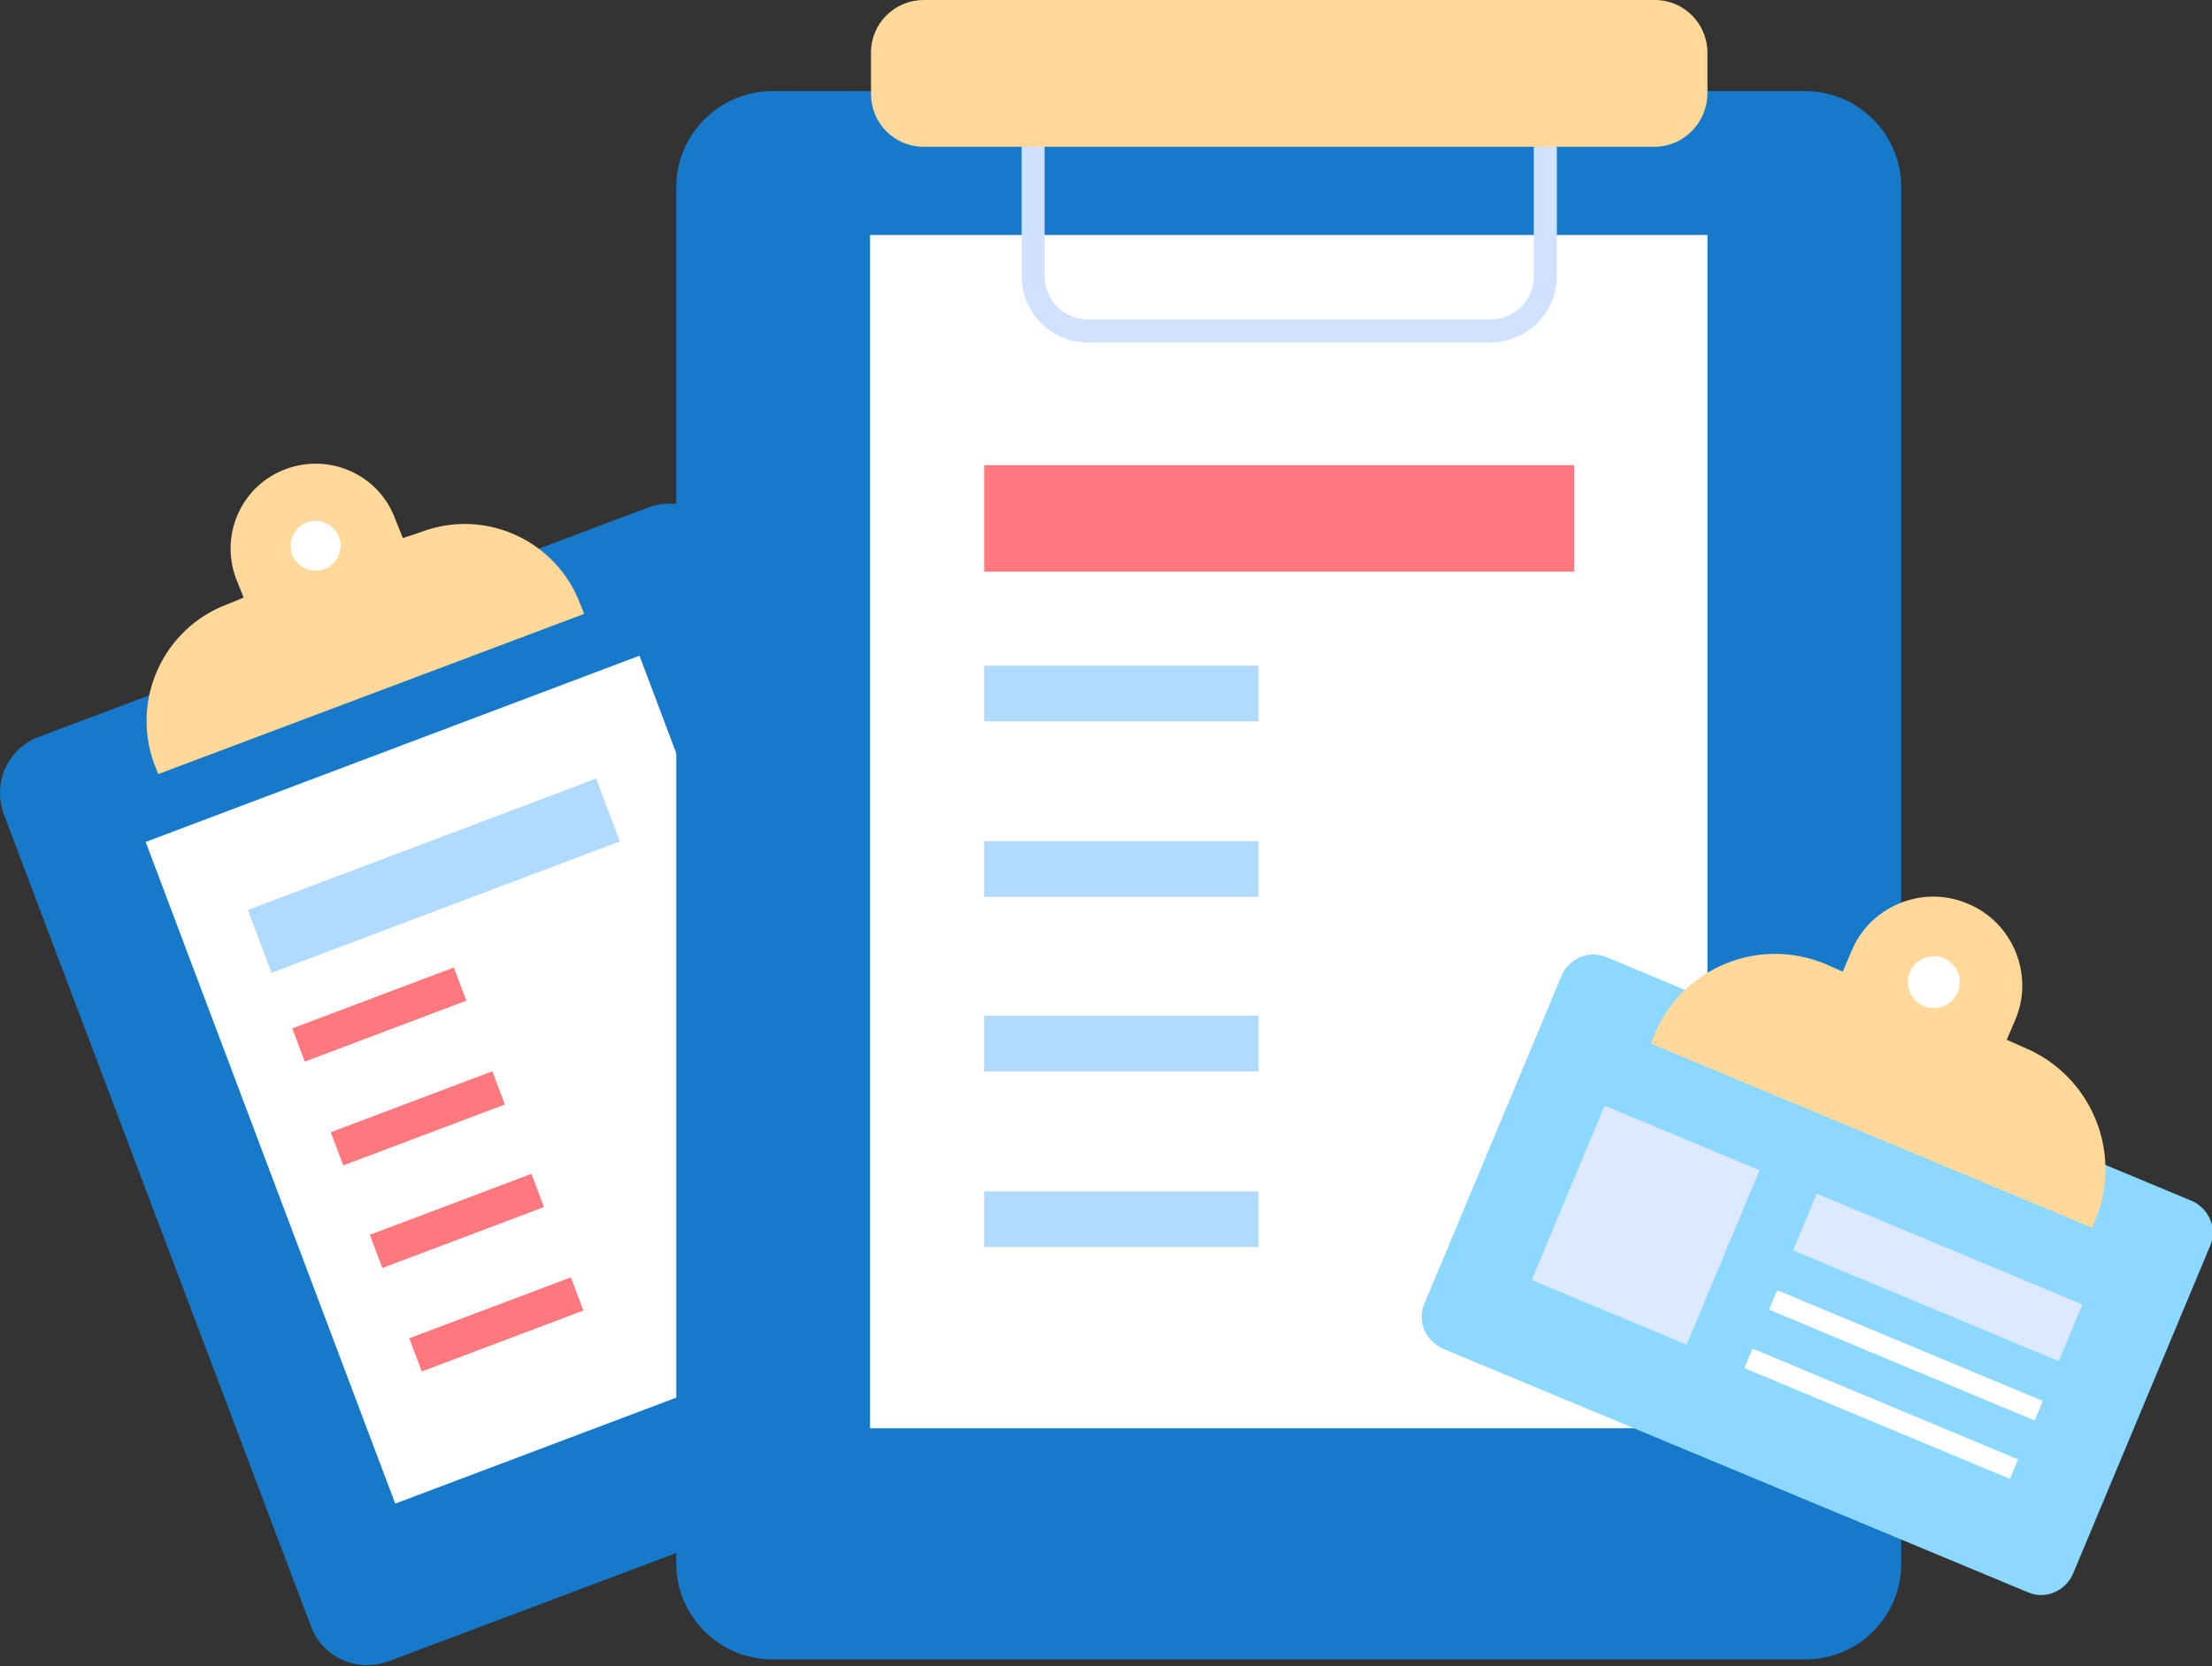   <svg xmlns="http://www.w3.org/2000/svg" x="0px" y="0px" viewBox="0 0 230.6 173.7" style="vertical-align: middle; max-width: 100%;" width="100%">
   <rect x="0" y="0" width="230.6" height="173.7" fill="#333333" stroke="none"/>
   <g>
    <g>
     <g>
      <path d="M104,149.3l-63.5,23.9c-3.3,1.2-6.9-0.4-8.1-3.7L0.4,84.9c-1.2-3.3,0.4-6.9,3.7-8.1l63.5-23.9     c3.3-1.2,6.9,0.4,8.1,3.7l31.9,84.7C108.9,144.4,107.3,148.1,104,149.3z" fill="rgb(22,121,202)">
      </path>
     </g>
     <g>
      <rect x="26.4" y="75.7" transform="matrix(0.936 -0.353 0.353 0.936 -36.247 26.24)" width="55" height="73.7" fill="rgb(255, 255, 255)">
      </rect>
     </g>
     <g style="opacity:0.6;">
      <rect x="25.8" y="87.8" transform="matrix(0.936 -0.353 0.353 0.936 -29.31 21.793)" width="38.8" height="7" fill="rgb(123, 195, 255)">
      </rect>
     </g>
     <g>
      <rect x="30.5" y="103.9" transform="matrix(0.936 -0.353 0.353 0.936 -34.763 20.732)" width="18" height="3.7" fill="rgb(255, 120, 126)">
      </rect>
     </g>
     <g>
      <rect x="34.5" y="114.7" transform="matrix(0.936 -0.353 0.353 0.936 -38.303 22.858)" width="18" height="3.7" fill="rgb(255, 120, 126)">
      </rect>
     </g>
     <g>
      <rect x="38.6" y="125.4" transform="matrix(0.936 -0.353 0.353 0.936 -41.843 24.984)" width="18" height="3.7" fill="rgb(255, 120, 126)">
      </rect>
     </g>
     <g>
      <rect x="42.7" y="136.2" transform="matrix(0.936 -0.353 0.353 0.936 -45.383 27.11)" width="18" height="3.7" fill="rgb(255, 120, 126)">
      </rect>
     </g>
     <g>
      <g>
       <path d="M43.8,55.5L42,56.1l-0.8-2c-1.7-4.6-6.8-6.9-11.4-5.2l0,0c-4.6,1.7-6.9,6.8-5.2,11.4l0.8,2      L23.7,63c-6.7,2.5-10.1,10-7.6,16.7l0.4,1L60.9,64l-0.4-1C58,56.3,50.5,52.9,43.8,55.5z" fill="rgb(255,216,154)">
       </path>
      </g>
      <g>
       <circle cx="32.9" cy="56.9" r="2.6" fill="rgb(255, 255, 255)">
       </circle>
      </g>
     </g>
    </g>
    <g>
     <g>
      <path d="M188.2,173H80.5c-5.5,0-10-4.5-10-10V19.5c0-5.5,4.5-10,10-10h107.7c5.5,0,10,4.5,10,10V163     C198.2,168.6,193.7,173,188.2,173z" fill="rgb(22,121,202)">
      </path>
     </g>
     <g>
      <rect x="90.7" y="24.5" width="87.3" height="124.4" fill="rgb(255, 255, 255)">
      </rect>
     </g>
     <g>
      <path d="M155.4,35.7h-42c-3.8,0-6.9-3.1-6.9-6.9V9.3c0-3.8,3.1-6.9,6.9-6.9h42c3.8,0,6.9,3.1,6.9,6.9v19.5     C162.3,32.6,159.2,35.7,155.4,35.7z M113.4,4.8c-2.5,0-4.5,2-4.5,4.5v19.5c0,2.5,2,4.5,4.5,4.5h42c2.5,0,4.5-2,4.5-4.5V9.3     c0-2.5-2-4.5-4.5-4.5H113.4z" fill="rgb(208, 226, 255)">
      </path>
     </g>
     <g>
      <path d="M172.5,15.3H96.3c-3.1,0-5.5-2.5-5.5-5.5V5.5c0-3.1,2.5-5.5,5.5-5.5h76.2c3.1,0,5.5,2.5,5.5,5.5     v4.2C178,12.8,175.5,15.3,172.5,15.3z" fill="rgb(255,216,154)">
      </path>
     </g>
     <g>
      <rect x="102.6" y="48.5" width="61.5" height="11.1" fill="rgb(255, 120, 126)">
      </rect>
     </g>
     <g style="opacity:0.6;">
      <rect x="102.6" y="69.4" width="28.6" height="5.8" fill="rgb(123, 195, 255)">
      </rect>
     </g>
     <g style="opacity:0.6;">
      <rect x="102.6" y="87.7" width="28.6" height="5.8" fill="rgb(123, 195, 255)">
      </rect>
     </g>
     <g style="opacity:0.6;">
      <rect x="102.6" y="105.9" width="28.6" height="5.8" fill="rgb(123, 195, 255)">
      </rect>
     </g>
     <g style="opacity:0.6;">
      <rect x="102.6" y="124.2" width="28.6" height="5.8" fill="rgb(123, 195, 255)">
      </rect>
     </g>
    </g>
    <g>
     <g>
      <path d="M211.4,166l-61-25.4c-1.8-0.8-2.7-2.9-1.9-4.7l14.3-34.2c0.8-1.8,2.9-2.7,4.7-1.9l61,25.4     c1.8,0.8,2.7,2.9,1.9,4.7l-14.3,34.2C215.3,165.9,213.2,166.8,211.4,166z" fill="rgb(140, 216, 255)">
      </path>
     </g>
     <g>
      <path d="M211,109.2l-1.8-0.8l0.9-2.1c2-4.7-0.3-10.2-5-12.1l0,0c-4.7-2-10.2,0.3-12.1,5l-0.9,2.1l-1.8-0.8     c-7-2.9-14.9,0.4-17.8,7.3l-0.4,1l46,19.2l0.4-1C221.3,120.1,218,112.1,211,109.2z" fill="rgb(255,216,154)">
      </path>
     </g>
     <g>
      <circle cx="201.6" cy="102.4" r="2.7" fill="rgb(255, 255, 255)">
      </circle>
     </g>
     <g>
      <rect x="162.9" y="117.8" transform="matrix(0.923 0.385 -0.385 0.923 62.268 -56.18)" width="17.5" height="19.7" fill="rgb(220, 233, 255)">
      </rect>
     </g>
     <g>
      <rect x="187.1" y="129.9" transform="matrix(0.923 0.385 -0.385 0.923 66.713 -67.482)" width="30" height="6.4" fill="rgb(220, 233, 255)">
      </rect>
     </g>
     <g>
      <rect x="183.8" y="140.1" transform="matrix(0.923 0.385 -0.385 0.923 69.562 -65.566)" width="30" height="2.2" fill="rgb(255, 255, 255)">
      </rect>
     </g>
     <g>
      <rect x="181.2" y="146.2" transform="matrix(0.923 0.385 -0.385 0.923 71.735 -64.105)" width="30" height="2.2" fill="rgb(255, 255, 255)">
      </rect>
     </g>
    </g>
   </g>
  </svg>
